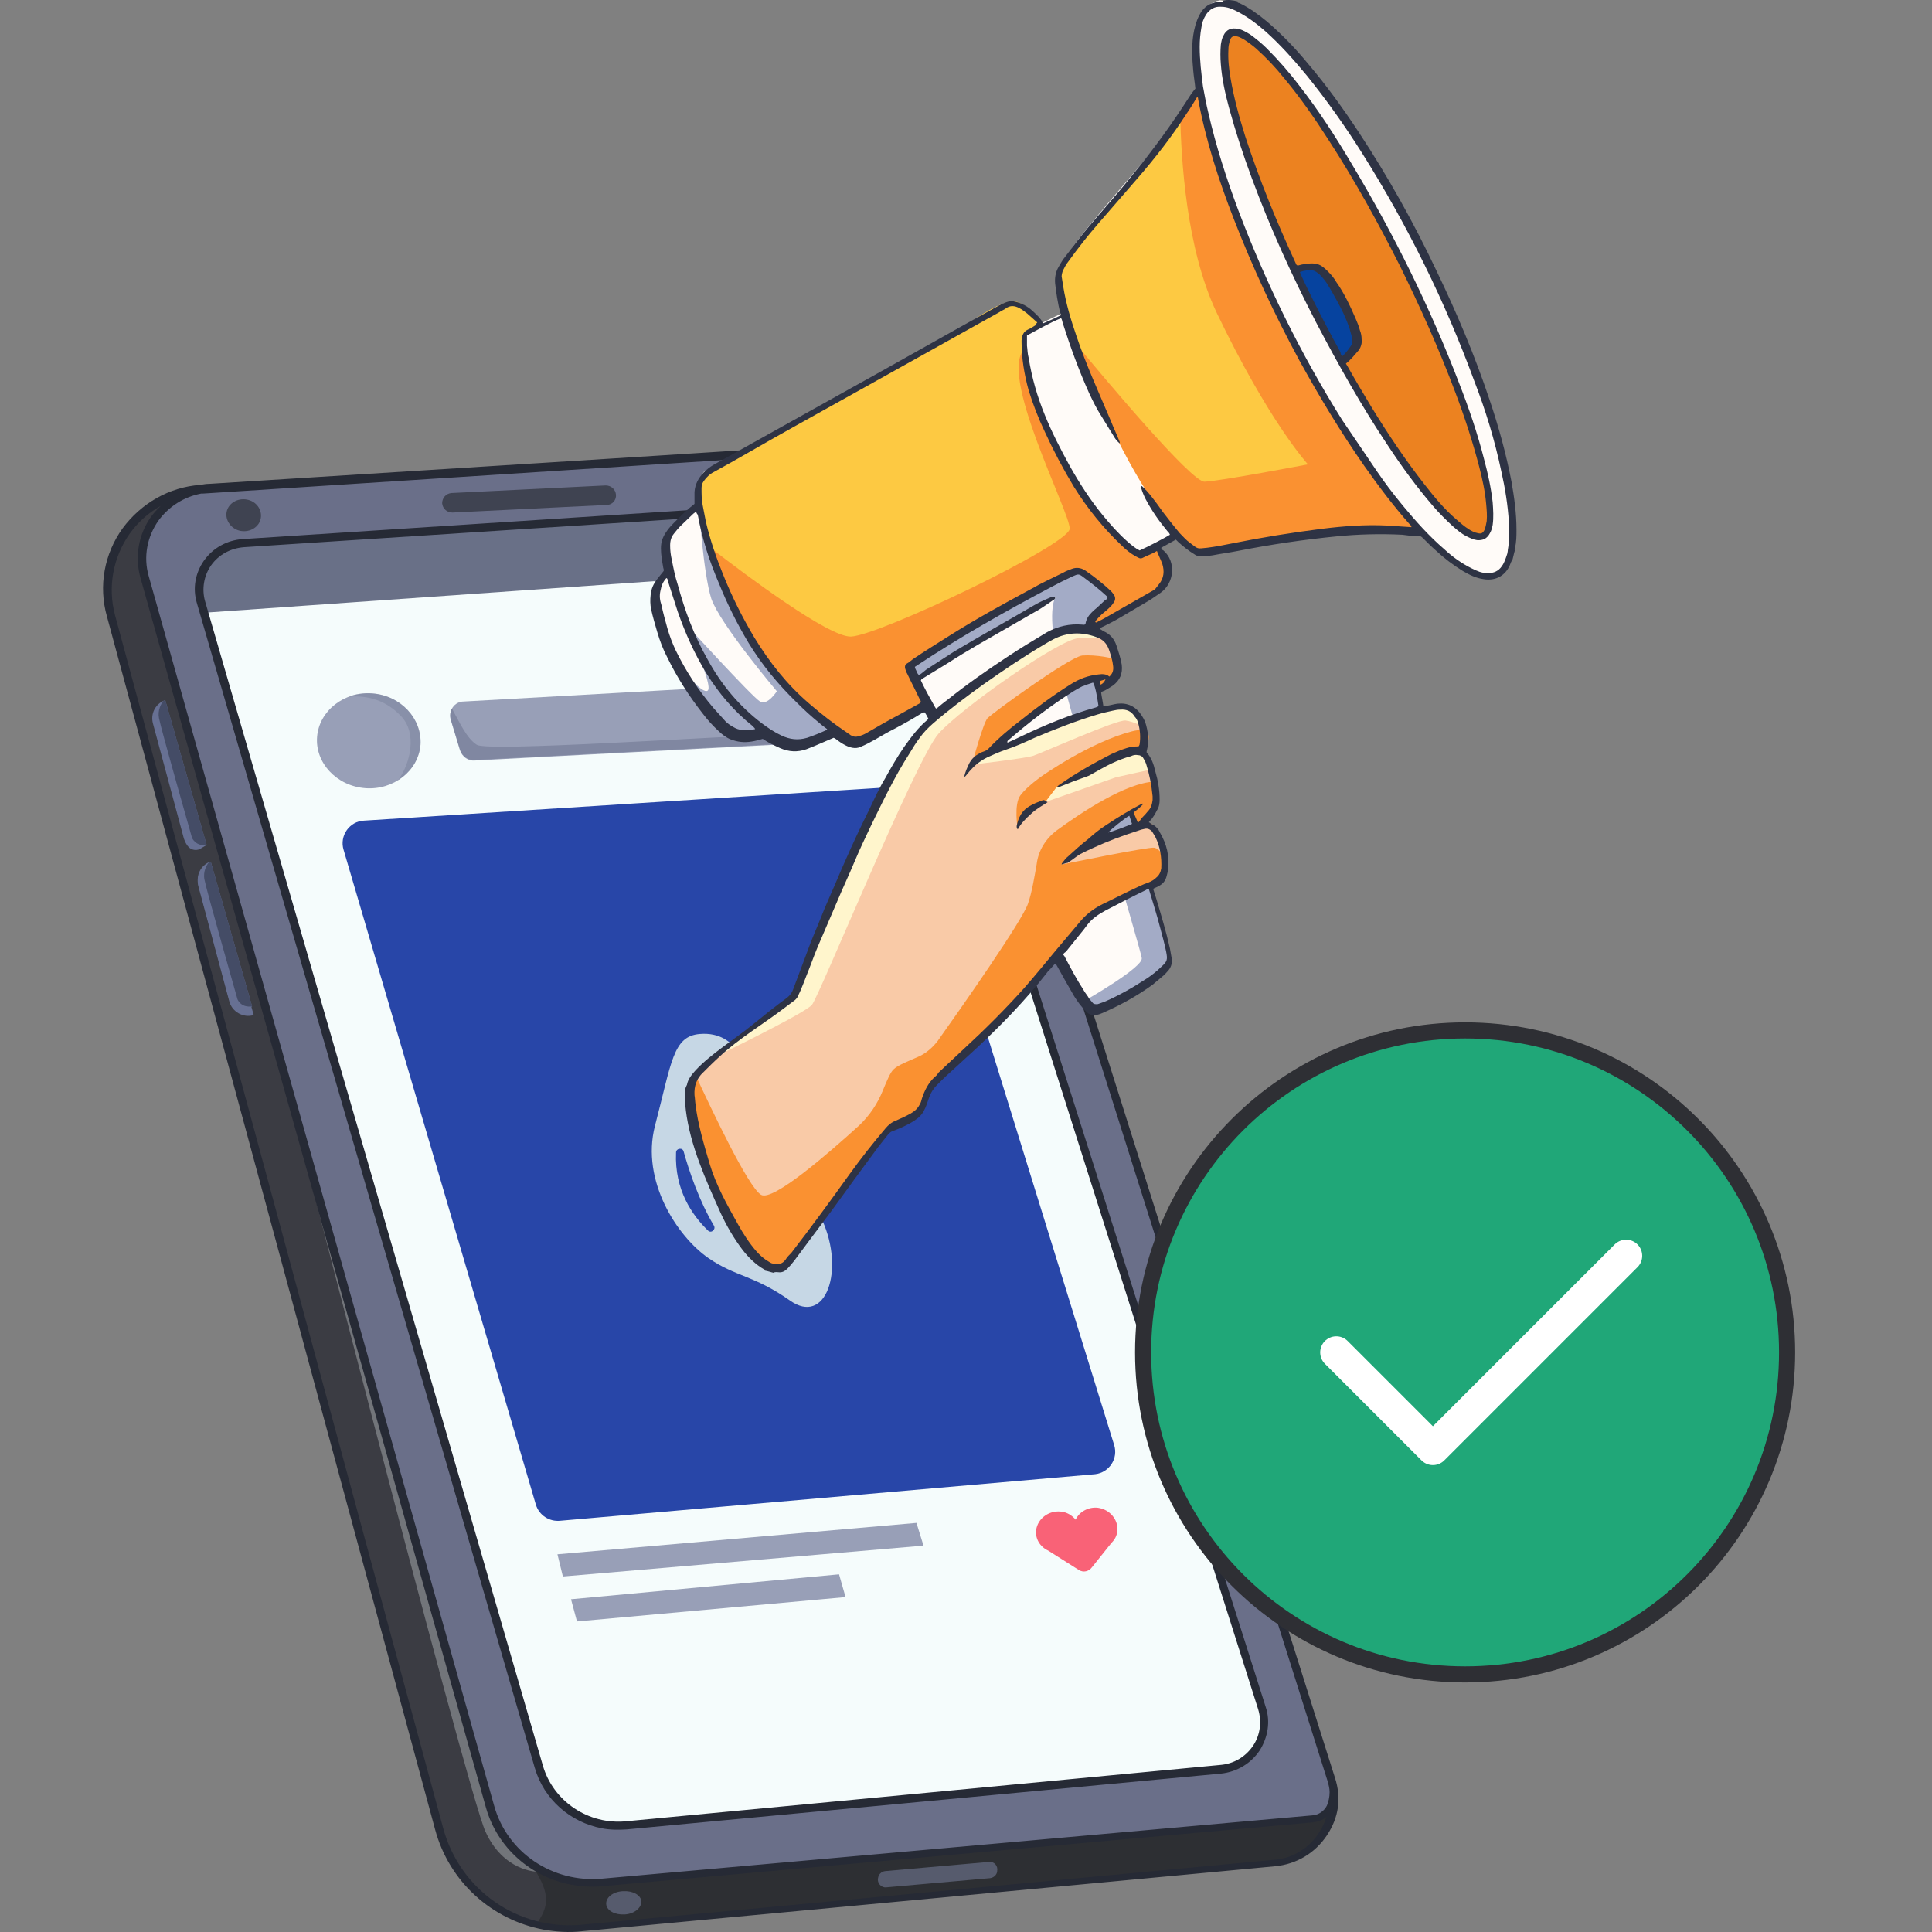 <svg width="120" height="120" viewBox="0 0 120 120" fill="none" xmlns="http://www.w3.org/2000/svg">
<rect x="0" y="0" width="120" height="120" fill="#808080" stroke="none"/>
<g id="Frame 138">
<g id="Group 6468">
<g id="Group">
<path id="Vector" d="M11.047 30.794L12.796 30.39L53.054 27.834C53.054 27.834 55.745 27.43 57.157 29.852L57.729 31.466L82.583 110.233C82.583 110.233 83.054 111.007 82.785 112.453C82.55 113.899 81.507 115.379 79.186 115.816L35.263 119.953C35.263 119.953 28.906 119.751 27.426 114.202L6.843 38.058C6.843 38.058 6.103 35.267 7.751 33.249C7.751 33.215 9.029 31.197 11.047 30.794Z" fill="#6A6F89"/>
<path id="Vector_2" d="M15.589 33.715L50.971 31.428C50.971 31.428 53.829 31.024 55.175 33.446L55.813 34.993L78.415 106.226C78.415 106.226 79.02 108.715 76.632 109.757L75.219 109.993L38.56 113.39C38.56 113.39 34.894 113.625 33.482 109.757L26.318 85.071L19.591 62.033L12.529 37.683C12.529 37.683 11.923 36.002 13.1 34.69C14.278 33.378 15.589 33.715 15.589 33.715Z" fill="#F5FCFC"/>
<path id="Vector_3" d="M11.622 30.59C11.622 30.59 9.301 31.397 8.898 33.751L8.83 35.5L9.301 37.215L30.389 111.947C30.389 111.947 30.624 114.839 34.122 116.319C34.122 116.319 34.627 116.857 37.25 116.89L81.611 112.989C81.611 112.989 82.586 112.922 82.788 112.451C82.788 112.451 82.62 115.108 79.828 115.646L78.651 115.747L35.131 119.783C35.131 119.783 29.952 119.648 27.496 114.503L18.517 81.207L13.674 63.381L6.745 37.283C6.745 37.283 6.039 34.626 8.696 32.07C8.662 32.07 10.108 30.825 11.622 30.59Z" fill="#3B3C43"/>
<path id="Vector_4" opacity="0.3" d="M33.313 116.251L33.178 115.814C30.622 114.267 30.421 111.946 30.421 111.946L17.001 64.389L16.9 64.019C16.9 64.019 29.008 111.307 30.152 113.762C31.262 116.217 33.313 116.251 33.313 116.251Z" fill="#F5FCFC"/>
<path id="Vector_5" d="M55.849 34.996L55.209 33.449C53.864 31.061 51.005 31.431 51.005 31.431L15.624 33.718C15.624 33.718 14.346 33.382 13.169 34.693C11.992 36.005 12.597 37.687 12.597 37.687L12.698 38.056L55.882 35.029L55.849 34.996Z" fill="#697087"/>
<path id="Vector_6" opacity="0.47" d="M79.828 115.648C82.585 115.11 82.787 112.453 82.787 112.453C82.585 112.924 81.61 112.991 81.61 112.991L37.282 116.893C34.659 116.859 34.155 116.321 34.155 116.321C33.684 116.119 33.28 115.917 32.91 115.682C33.415 116.388 33.919 117.263 33.919 118.002C33.919 118.541 33.65 119.045 33.314 119.516C34.39 119.819 35.13 119.852 35.13 119.852L78.65 115.816L79.828 115.648Z" fill="#1F2024"/>
<g id="Group_2">
<path id="Vector_7" d="M82.921 110.433L57.596 30.355C57.058 28.673 55.511 27.53 53.796 27.496H53.762C53.661 27.496 53.56 27.496 53.459 27.496L40.814 28.303L13 30.052C12.798 30.052 12.63 30.086 12.428 30.119C10.511 30.254 8.762 31.263 7.619 32.81C6.475 34.391 6.105 36.409 6.643 38.292L27.024 113.629C27.899 116.891 30.556 119.245 33.751 119.851C34.524 119.985 35.332 120.052 36.172 119.951L79.222 115.916C80.533 115.781 81.677 115.108 82.417 113.999C83.157 112.889 83.325 111.678 82.921 110.433ZM57.125 30.523L82.451 110.602C82.518 110.837 82.585 111.072 82.585 111.308C82.585 111.611 82.518 111.913 82.417 112.149C82.249 112.485 81.912 112.72 81.542 112.754L37.383 116.689C34.323 116.958 31.497 115.075 30.69 112.149L9.233 35.77C8.897 34.593 9.132 33.348 9.838 32.339C10.477 31.465 11.419 30.859 12.495 30.657C12.529 30.657 12.562 30.657 12.596 30.657L47.607 28.404L53.594 28.034C53.863 28.034 54.132 28.034 54.401 28.102C55.645 28.303 56.722 29.245 57.125 30.523ZM79.188 115.512L36.139 119.548C32.17 119.918 28.572 117.395 27.529 113.561L7.148 38.225C6.677 36.476 7.013 34.626 8.056 33.146C8.56 32.44 9.233 31.835 9.973 31.431C9.771 31.633 9.569 31.835 9.401 32.07C8.594 33.18 8.358 34.593 8.728 35.904L30.186 112.283C30.892 114.772 32.977 116.588 35.466 117.059C36.072 117.16 36.744 117.227 37.383 117.16L81.542 113.191C81.845 113.158 82.148 113.057 82.383 112.855C82.282 113.191 82.148 113.494 81.946 113.797C81.341 114.772 80.332 115.411 79.188 115.512Z" fill="#262A35"/>
<path id="Vector_8" d="M37.383 113.56C35.432 113.19 33.784 111.778 33.212 109.793L12.226 37.45C11.957 36.542 12.125 35.6 12.663 34.827C13.235 34.02 14.109 33.549 15.085 33.482L51.374 31.127C53.358 30.993 55.174 32.204 55.78 34.087L78.616 106.027C78.919 106.935 78.751 107.91 78.246 108.717C77.708 109.524 76.834 110.062 75.825 110.163L38.93 113.628C38.425 113.661 37.887 113.661 37.383 113.56ZM52.416 31.699C52.114 31.632 51.778 31.632 51.441 31.632L15.152 33.986C14.311 34.053 13.571 34.457 13.1 35.13C12.663 35.769 12.528 36.576 12.73 37.316L33.717 109.659C34.356 111.879 36.542 113.358 38.896 113.123L75.791 109.625C76.632 109.558 77.372 109.121 77.843 108.414C78.28 107.742 78.381 106.935 78.145 106.161L55.309 34.221C54.872 32.91 53.762 31.968 52.416 31.699Z" fill="#262A35"/>
</g>
<path id="Vector_9" d="M21.341 52.786L33.281 93.448C33.483 94.12 34.122 94.524 34.794 94.457L68.023 91.564C68.898 91.463 69.469 90.589 69.201 89.748L56.857 49.894C56.656 49.288 56.084 48.851 55.445 48.885L22.619 50.97C21.711 51.004 21.072 51.912 21.341 52.786Z" fill="#2846A8"/>
<path id="Vector_10" d="M26.119 46.264C25.984 47.878 24.437 49.089 22.688 48.955C20.906 48.82 19.56 47.374 19.695 45.759C19.829 44.145 21.376 42.934 23.125 43.069C24.908 43.203 26.22 44.65 26.119 46.264Z" fill="#989FB7"/>
<path id="Vector_11" d="M27.997 44.716L28.569 46.599C28.704 47.003 29.074 47.272 29.477 47.238L49.959 46.162C50.565 46.128 50.935 45.556 50.767 44.985L50.094 43.034C49.959 42.664 49.59 42.395 49.186 42.429L28.805 43.572C28.233 43.572 27.829 44.144 27.997 44.716Z" fill="#989FB7"/>
<path id="Vector_12" d="M34.625 96.54L56.923 94.59L57.361 96.002L34.961 97.919L34.625 96.54Z" fill="#989FB7"/>
<path id="Vector_13" d="M35.467 99.332L52.115 97.785L52.519 99.198L35.837 100.711L35.467 99.332Z" fill="#989FB7"/>
<path id="Vector_14" d="M69.032 95.835C69.234 95.633 69.368 95.398 69.402 95.095C69.469 94.389 68.931 93.75 68.191 93.649C67.586 93.582 67.014 93.918 66.812 94.389C66.577 94.12 66.274 93.918 65.87 93.885C65.13 93.817 64.458 94.322 64.357 95.028C64.29 95.566 64.592 96.071 65.097 96.306L67.014 97.517C67.283 97.685 67.619 97.618 67.821 97.349L69.032 95.835Z" fill="#F96277"/>
<path id="Vector_15" d="M54.973 116.219L61.431 115.647C61.767 115.613 62.002 115.916 61.935 116.219V116.252C61.901 116.454 61.733 116.622 61.498 116.656L55.04 117.228C54.738 117.261 54.468 116.959 54.536 116.656C54.569 116.421 54.738 116.252 54.973 116.219Z" fill="#565B6D"/>
<path id="Vector_16" d="M37.652 118.271C37.686 118.675 38.19 118.944 38.796 118.91C39.401 118.876 39.838 118.506 39.838 118.103C39.805 117.699 39.3 117.43 38.695 117.464C38.056 117.497 37.619 117.867 37.652 118.271Z" fill="#565B6D"/>
<path id="Vector_17" d="M13.101 53.628L15.758 63.045C15.119 63.247 14.413 62.843 14.245 62.205L12.328 55.074C12.159 54.469 12.462 53.864 13.034 53.628C13.067 53.595 13.067 53.628 13.101 53.628Z" fill="#677093"/>
<g id="Group_3">
<path id="Vector_18" d="M12.833 52.484L10.277 43.538C10.277 43.504 10.243 43.504 10.21 43.504C9.638 43.739 9.335 44.345 9.503 44.95L11.42 52.08C11.488 52.282 11.588 52.484 11.723 52.618C11.925 52.82 12.261 52.854 12.497 52.686L12.833 52.484Z" fill="#677093"/>
<path id="Vector_19" d="M12.836 52.484L10.28 43.538C10.28 43.504 10.246 43.504 10.212 43.504C10.179 43.504 10.179 43.538 10.145 43.538C10.011 43.706 9.775 44.109 9.876 44.614C10.011 45.32 11.928 52.047 11.928 52.047C11.928 52.047 12.163 52.585 12.836 52.484Z" fill="#444C66"/>
</g>
<g id="Group_4">
<path id="Vector_20" d="M15.657 62.507L13.101 53.561C13.101 53.527 13.067 53.527 13.034 53.527C12.462 53.763 12.159 54.368 12.328 54.974L14.245 62.104C14.312 62.305 14.413 62.507 14.547 62.642C14.749 62.844 15.085 62.877 15.321 62.709L15.657 62.507Z" fill="#677093"/>
<path id="Vector_21" d="M15.66 62.507L13.104 53.561C13.104 53.527 13.07 53.527 13.037 53.527C13.003 53.527 13.003 53.561 12.969 53.561C12.835 53.729 12.599 54.133 12.7 54.637C12.835 55.343 14.752 62.07 14.752 62.07C14.752 62.07 14.954 62.608 15.66 62.507Z" fill="#444C66"/>
</g>
<path id="Vector_22" opacity="0.34" d="M23.124 43.067C22.586 43.033 22.082 43.101 21.645 43.269C22.586 43.202 23.831 43.336 24.907 44.48C25.916 45.522 25.512 47.372 24.739 48.448C25.512 47.977 26.05 47.17 26.118 46.228C26.219 44.648 24.907 43.202 23.124 43.067Z" fill="#6C738E"/>
<path id="Vector_23" opacity="0.55" d="M29.616 46.261C28.977 45.858 28.54 44.849 28.069 44.008C27.968 44.21 27.934 44.445 28.002 44.681L28.573 46.564C28.708 46.968 29.078 47.236 29.482 47.203L49.964 46.127C50.367 46.093 50.67 45.824 50.771 45.488C43.708 45.79 30.289 46.698 29.616 46.261Z" fill="#6C738E"/>
<path id="Vector_24" d="M16.195 32.203C16.094 32.741 15.522 33.077 14.95 32.976C14.379 32.875 13.975 32.337 14.076 31.799C14.177 31.261 14.749 30.925 15.32 31.026C15.926 31.127 16.296 31.665 16.195 32.203Z" fill="#3F4351"/>
<path id="Vector_25" d="M37.687 31.363L28.102 31.834C27.766 31.834 27.497 31.599 27.463 31.262C27.463 30.926 27.698 30.657 28.035 30.623L37.62 30.152C37.956 30.152 38.225 30.388 38.259 30.724C38.293 31.06 38.023 31.363 37.687 31.363Z" fill="#3F4351"/>
<path id="Vector_26" d="M51.071 75.792C49.658 72.664 48.818 71.857 48.649 70.545C48.582 69.973 47.674 67.451 47.27 67.047C46.732 66.509 46.228 65.937 45.824 65.298C45.421 64.727 44.714 64.121 43.47 64.222C41.788 64.357 41.721 65.971 40.678 69.94C39.804 73.337 42.057 76.801 44.008 78.146C45.723 79.323 46.8 79.189 49.053 80.769C51.306 82.384 52.483 78.886 51.071 75.792ZM43.974 76.431C42.999 75.489 41.889 73.908 41.99 71.588C41.99 71.319 42.394 71.251 42.461 71.52C42.797 72.731 43.436 74.615 44.344 76.128C44.479 76.363 44.176 76.632 43.974 76.431Z" fill="#C6D7E5"/>
</g>
<g id="Group_5">
<g id="Group_6">
<g id="Group_7">
<path id="Vector_27" d="M57.563 43.641C57.563 43.641 53.528 45.928 53.124 45.928C52.72 45.928 51.711 45.255 51.711 45.255C51.711 45.255 50.433 46.5 49.088 46.197C47.743 45.895 47.272 45.39 47.272 45.39C47.272 45.39 46.263 45.995 45.321 45.491C44.38 44.953 43.101 43.372 41.891 41.018C40.714 38.697 40.478 37.083 40.68 36.545C40.882 36.007 41.42 35.368 41.42 35.368C41.42 35.368 41.05 33.821 41.554 32.98C42.059 32.172 43.37 31.231 43.37 31.231C43.37 31.231 43.202 29.919 43.74 29.28L61.196 19.493C61.196 19.493 62.238 18.619 63.079 18.787C63.92 18.955 64.694 20.065 64.694 20.065L66.173 19.358C66.173 19.358 65.299 17.71 65.972 16.331C66.644 14.953 71.016 10.177 72.799 7.856L74.279 5.67L74.38 5.166C74.38 5.166 73.505 0.423 75.759 0.02C75.759 0.02 77.407 -0.081 80.904 3.888C84.402 7.856 88.438 15.76 88.438 15.76C88.438 15.76 91.768 22.654 92.911 27.128C94.055 31.601 94.694 35.166 92.676 35.771C92.676 35.771 91.23 36.208 88.135 32.845L87.698 32.98L84.066 32.879L80.232 33.249L77.877 33.619L74.985 34.392L74.245 34.291L72.9 33.181L71.723 33.921C71.723 33.921 72.664 34.695 72.362 35.704C72.059 36.713 68.023 38.832 68.023 38.832L67.62 39.303L68.124 42.8L71.655 55.917C71.655 55.917 72.866 59.078 72.429 59.852C71.992 60.626 68.561 62.61 67.889 62.576C67.216 62.543 64.593 56.892 64.593 56.892L57.563 43.641Z" fill="#FFFBF8"/>
<g id="Group_8">
<path id="Vector_28" d="M68.227 42.867L67.723 39.37L67.756 39.336L67.79 38.562L69.135 37.049L68.866 36.813L67.05 35.367L66.445 35.569L56.557 41.286L56.96 42.161C57.061 42.06 65.57 37.082 65.57 37.082C65.57 37.082 65.032 37.721 65.637 40.715C66.276 43.708 70.85 58.944 70.918 59.515C70.985 60.087 67.521 62.071 67.521 62.071C67.521 62.071 67.521 62.105 67.521 62.172C67.723 62.441 67.891 62.609 67.992 62.609C68.664 62.643 72.095 60.693 72.532 59.885C72.969 59.112 71.758 55.95 71.758 55.95L68.227 42.867Z" fill="#A3ABC6"/>
<path id="Vector_29" d="M51.68 45.289L51.411 44.885C51.411 44.885 48.485 42.598 46.198 38.831C43.911 35.064 43.407 31.398 43.407 31.398C43.407 31.398 43.676 35.602 44.18 37.183C44.718 38.764 48.25 42.934 48.25 42.934C48.25 42.934 47.678 43.843 47.207 43.573C46.736 43.304 42.499 38.663 42.499 38.663C42.499 38.663 44.382 42.665 43.945 42.901C43.608 43.103 42.465 41.724 41.994 41.085C43.171 43.338 44.416 44.919 45.357 45.423C46.299 45.961 47.308 45.322 47.308 45.322C47.308 45.322 47.779 45.827 49.124 46.13C50.301 46.432 51.411 45.558 51.68 45.289Z" fill="#A3ABC6"/>
</g>
</g>
<g id="Group_9">
<path id="Vector_30" d="M66.004 16.399C66.004 16.399 65.735 16.769 65.769 17.744C65.802 18.72 68.627 26.993 72.091 31.769C72.091 31.769 74.008 34.392 74.379 34.392C74.748 34.392 75.32 34.292 75.32 34.292C75.32 34.292 79.457 33.283 81.542 33.215C83.627 33.148 86.419 33.014 86.419 33.014L88.134 33.047L83.964 27.397L81.071 22.453L78.885 18.182L77.103 13.877L75.656 9.774L75.017 7.217L74.412 5.637L70.41 11.119L68.19 13.675L66.004 16.399Z" fill="#FDC942"/>
<path id="Vector_31" d="M81.037 22.418L78.851 18.146L77.068 13.841L75.622 9.738L74.983 7.182L74.377 5.602L73.301 7.081C73.368 9.94 73.671 15.389 75.555 19.391C78.817 26.218 81.239 28.842 81.239 28.842C81.239 28.842 75.79 29.884 74.815 29.918C74.007 29.951 68.593 23.494 66.844 21.375C67.987 24.469 69.904 28.808 72.057 31.768C72.057 31.768 73.974 34.391 74.344 34.391C74.714 34.391 75.285 34.29 75.285 34.29C75.285 34.29 79.422 33.281 81.507 33.214C83.593 33.147 86.384 33.012 86.384 33.012L88.1 33.046L83.929 27.395L81.037 22.418Z" fill="#FA9131"/>
<path id="Vector_32" d="M64.759 20.099C64.759 20.099 63.784 20.503 63.683 20.873C63.548 21.243 63.986 25.413 66.541 29.483C69.098 33.552 70.847 34.393 70.847 34.393L71.822 33.989C71.822 33.989 72.495 34.595 72.528 35.267C72.528 35.94 72.091 36.444 71.788 36.814C71.486 37.184 67.988 38.832 67.988 38.832C67.988 38.832 67.517 38.395 68.223 37.924C68.929 37.453 69.131 37.016 69.131 37.016L68.257 36.243L67.147 35.368L66.441 35.536L58.403 40.043L56.553 41.254L57.629 43.575C57.629 43.575 54.03 46.131 53.055 45.862C52.08 45.593 49.019 42.801 47.472 40.817C45.925 38.832 44.008 33.552 44.008 33.552L43.402 30.458C43.402 30.458 43.537 29.281 44.512 28.81C45.488 28.305 52.954 24.135 52.954 24.135L59.882 20.301C59.882 20.301 62.203 18.485 63.178 18.754C64.12 19.09 64.759 20.099 64.759 20.099Z" fill="#FDC942"/>
<path id="Vector_33" d="M71.82 34.024L70.844 34.427C70.844 34.427 69.096 33.587 66.54 29.517C64.522 26.288 63.849 23.026 63.714 21.613C61.831 22.992 66.506 31.871 66.439 32.846C66.371 33.855 54.633 39.472 52.851 39.539C51.472 39.573 46.394 35.773 44.174 34.057C44.645 35.335 46.192 39.237 47.47 40.885C49.017 42.869 52.078 45.66 53.053 45.93C54.028 46.199 57.627 43.643 57.627 43.643L56.551 41.322L58.4 40.111L66.439 35.604L67.145 35.436L68.255 36.311L69.129 37.084C69.129 37.084 68.927 37.522 68.221 37.992C67.515 38.463 67.986 38.9 67.986 38.9C67.986 38.9 71.483 37.252 71.786 36.883C72.089 36.513 72.526 36.008 72.526 35.335C72.492 34.629 71.82 34.024 71.82 34.024Z" fill="#FA9131"/>
<path id="Vector_34" d="M76.566 2.004C76.566 2.004 77.945 1.702 81.073 6.175C84.2 10.648 86.487 15.155 88.875 20.099C91.263 25.043 92.541 30.794 92.541 30.995C92.507 31.164 92.709 33.383 91.902 33.35C91.095 33.316 87.698 30.962 84.066 23.933C80.4 16.937 78.483 12.464 78.483 12.464C78.483 12.464 74.413 3.215 76.566 2.004Z" fill="#EC8220"/>
</g>
<path id="Vector_35" d="M80.401 16.631C80.401 16.631 81.376 16.362 81.914 16.765C82.486 17.203 84.201 20.465 84.269 21.07C84.336 21.709 83.327 22.517 83.327 22.517L81.511 19.12C81.511 19.12 80.266 16.765 80.401 16.631Z" fill="#06439F"/>
</g>
<g id="Group_10">
<path id="Vector_36" d="M48.819 78.551L54.974 70.446C54.974 70.446 55.479 69.74 55.95 69.639C56.42 69.504 57.127 69.033 57.396 68.596C57.699 68.159 57.799 67.654 58.203 67.183C58.607 66.713 63.181 62.24 63.181 62.24L65.737 59.347C65.737 59.347 67.654 57.161 68.091 56.623C68.528 56.085 72.093 55.076 72.295 54.302C72.497 53.529 72.329 52.419 72.093 52.015C71.858 51.612 71.555 51.175 71.555 51.175L70.95 51.074L69.672 51.713L68.225 52.116L69.033 51.242L70.243 50.468L70.613 51.444C70.613 51.444 71.858 50.737 71.858 49.661C71.858 48.585 71.387 47.307 71.387 47.307L71.017 46.668C71.017 46.668 71.118 45.861 71.051 45.221C70.95 44.583 70.277 44.011 69.907 43.91C69.537 43.809 68.562 44.078 68.562 44.078L62.373 46.432L62.003 46.399L65.098 43.742C65.098 43.742 67.317 42.228 67.687 42.161C68.057 42.094 68.158 42.127 68.158 42.127L68.225 42.901C68.225 42.901 69.335 42.094 69.504 41.522C69.672 40.95 69.066 39.639 68.562 39.403C68.057 39.168 67.519 39.033 67.519 39.033C67.519 39.033 66.645 38.966 64.997 39.639C63.349 40.311 59.447 43.338 59.447 43.338C59.447 43.338 57.564 44.65 56.622 46.062C55.681 47.475 54.403 49.863 54.403 49.863L52.216 54.84L50.165 59.885L49.358 61.903L45.322 64.829C45.322 64.829 43.068 66.343 42.867 67.419C42.665 68.462 43.674 71.892 43.674 71.892L45.759 76.332C45.759 76.332 46.936 78.081 47.642 78.484C48.349 78.888 48.819 78.551 48.819 78.551Z" fill="#F9CAA7"/>
<g id="Group_11">
<path id="Vector_37" d="M44.143 65.773C44.143 65.773 49.995 62.947 50.432 62.409C50.903 61.838 56.889 47.14 58.302 45.559C59.748 43.945 65.802 39.707 66.979 39.64C68.156 39.539 68.997 39.674 68.997 39.674C68.997 39.674 67.685 38.766 65.903 39.337C64.12 39.876 57.697 44.483 56.654 46.097C55.578 47.712 50.365 59.416 50.365 59.416L49.356 61.938L44.143 65.773Z" fill="#FFF5CC"/>
<path id="Vector_38" d="M60.49 47.477C60.49 47.477 63.685 47.107 64.19 46.939C64.694 46.77 69.369 44.685 69.907 44.752C70.445 44.82 71.017 45.156 71.017 45.156C71.017 45.156 70.412 43.811 69.739 43.844C69.067 43.878 67.553 44.483 67.553 44.483L61.869 46.669L60.49 47.477Z" fill="#FFF5CC"/>
<path id="Vector_39" d="M71.419 47.812C71.419 47.812 69.569 48.216 69.3 48.283C69.031 48.384 64.592 49.931 64.592 49.931L65.567 48.889C65.567 48.889 69.065 46.803 70.074 46.77C71.117 46.77 71.386 46.736 71.419 47.812Z" fill="#FFF5CC"/>
</g>
<g id="Group_12">
<path id="Vector_40" d="M70.984 46.803C70.984 46.803 70.58 46.736 70.109 46.803C69.638 46.871 69.1 47.039 69.1 47.039L65.603 48.922L64.964 49.763L63.921 50.368L63.349 51.041L63.215 51.512C63.215 51.512 62.946 49.965 63.383 49.393C63.82 48.821 64.695 48.216 64.695 48.216C64.695 48.216 67.688 46.097 70.311 45.424C72.161 44.953 70.984 46.803 70.984 46.803Z" fill="#FA9131"/>
<path id="Vector_41" d="M60.355 47.509C60.355 47.509 61.062 44.919 61.331 44.616C61.6 44.314 66.409 40.816 67.216 40.715C68.057 40.648 69.302 40.883 69.335 41.018C69.403 41.152 69.403 41.623 69.403 41.623L68.965 42.329L68.192 42.867L67.956 42.127L67.149 42.329L65.804 43.002L63.618 44.616L62.239 45.894L61.633 46.5L60.355 47.509Z" fill="#FA9131"/>
<path id="Vector_42" d="M72.093 51.981C72.06 51.914 72.026 51.847 71.959 51.779L72.261 53.226C72.261 53.226 72.06 52.721 71.69 52.654C71.32 52.587 65.938 53.697 65.938 53.697L67.116 52.721C67.116 52.721 68.192 52.217 69.234 51.779L68.192 52.082L68.999 51.208L70.21 50.434L70.513 51.208L70.176 51.376C70.513 51.241 70.781 51.141 70.95 51.141C71.353 51.073 71.622 51.309 71.79 51.544C71.656 51.342 71.521 51.174 71.521 51.174L71.051 51.073C71.387 50.77 71.824 50.266 71.824 49.627C71.824 49.257 71.79 48.887 71.69 48.551C69.941 48.618 67.149 50.468 65.636 51.578C64.963 52.082 64.492 52.822 64.391 53.663C64.257 54.437 64.089 55.446 63.853 56.118C63.517 57.161 59.649 62.676 58.237 64.661C57.9 65.098 57.463 65.468 56.959 65.67C56.42 65.905 55.748 66.174 55.512 66.41C55.311 66.578 55.075 67.15 54.84 67.721C54.503 68.562 53.999 69.302 53.36 69.907C51.544 71.555 48.012 74.65 47.272 74.212C46.465 73.742 44.145 68.798 43.203 66.78C43.035 67.015 42.9 67.251 42.867 67.452C42.665 68.495 43.674 71.925 43.674 71.925L45.759 76.365C45.759 76.365 46.936 78.114 47.642 78.517C48.349 78.921 48.819 78.585 48.819 78.585L54.974 70.479C54.974 70.479 55.479 69.773 55.95 69.672C56.42 69.537 57.127 69.067 57.396 68.629C57.699 68.192 57.799 67.688 58.203 67.217C58.64 66.746 63.181 62.273 63.181 62.273L65.737 59.38C65.737 59.38 67.654 57.194 68.091 56.656C68.528 56.118 72.093 55.109 72.295 54.336C72.497 53.495 72.295 52.385 72.093 51.981Z" fill="#FA9131"/>
</g>
</g>
<g id="Group_13">
<path id="Vector_43" d="M76.87 0.085C76.87 0.119 76.837 0.119 76.837 0.119C76.87 0.152 76.904 0.186 76.971 0.186C77.61 0.489 78.148 0.892 78.686 1.329C79.628 2.137 80.469 3.011 81.243 3.953C82.386 5.298 83.429 6.744 84.404 8.224C86.22 10.982 87.835 13.874 89.247 16.868C90.492 19.457 91.601 22.081 92.51 24.805C93.081 26.487 93.552 28.202 93.888 29.951C94.057 30.926 94.191 31.901 94.191 32.91C94.191 33.28 94.191 33.684 94.09 34.054C94.09 34.088 94.057 34.155 94.09 34.188C94.023 34.39 93.989 34.626 93.922 34.828C93.855 34.861 93.855 34.928 93.821 34.996C93.552 35.736 92.913 36.105 92.14 35.971C91.669 35.904 91.265 35.702 90.862 35.467C90.256 35.096 89.684 34.659 89.18 34.188C88.911 33.953 88.642 33.684 88.373 33.415C88.272 33.314 88.204 33.28 88.07 33.28C87.734 33.314 87.397 33.247 87.095 33.213C85.749 33.146 84.37 33.179 83.025 33.314C80.974 33.516 78.922 33.819 76.87 34.222C76.366 34.323 75.828 34.39 75.323 34.491C75.088 34.525 74.852 34.558 74.617 34.558C74.449 34.558 74.314 34.525 74.18 34.424C73.844 34.222 73.507 33.953 73.204 33.684C73.171 33.65 73.103 33.583 73.036 33.516C72.734 33.684 72.431 33.852 72.128 34.02C72.128 34.121 72.195 34.155 72.263 34.188C73.07 34.895 72.935 36.206 72.095 36.812C71.893 36.946 71.657 37.114 71.456 37.249C70.817 37.619 70.211 37.989 69.572 38.359C69.236 38.561 68.9 38.729 68.563 38.897C68.496 38.931 68.395 38.964 68.328 39.032C68.328 39.099 68.395 39.099 68.429 39.133C68.462 39.166 68.496 39.166 68.529 39.2C68.933 39.368 69.202 39.671 69.337 40.074C69.471 40.478 69.606 40.881 69.673 41.285C69.74 41.823 69.572 42.26 69.101 42.597C68.933 42.697 68.799 42.798 68.597 42.899C68.529 42.933 68.429 42.933 68.395 43.034C68.429 43.303 68.496 43.572 68.529 43.841C68.63 43.875 68.664 43.841 68.731 43.841C68.967 43.807 69.168 43.74 69.404 43.706C70.043 43.639 70.547 43.875 70.917 44.446C70.985 44.547 71.052 44.682 71.119 44.816C71.321 45.422 71.388 46.027 71.22 46.666C71.22 46.7 71.22 46.7 71.22 46.733C71.523 47.07 71.657 47.473 71.758 47.91C71.926 48.482 72.027 49.054 72.027 49.659C72.027 49.895 71.994 50.13 71.859 50.332C71.792 50.467 71.725 50.601 71.624 50.736C71.556 50.87 71.422 50.971 71.355 51.072C71.456 51.139 71.59 51.206 71.691 51.274C71.826 51.375 71.96 51.509 72.027 51.677C72.465 52.417 72.666 53.191 72.532 54.065C72.532 54.166 72.498 54.267 72.465 54.402C72.397 54.704 72.229 54.906 71.96 55.041C71.859 55.108 71.725 55.142 71.624 55.209C71.691 55.411 71.758 55.646 71.826 55.848C72.128 56.857 72.431 57.866 72.666 58.908C72.7 59.077 72.734 59.278 72.767 59.48C72.835 59.816 72.734 60.119 72.498 60.355C72.397 60.456 72.33 60.556 72.229 60.624C72.027 60.792 71.792 60.994 71.59 61.162C70.615 61.868 69.572 62.44 68.496 62.911C68.328 62.978 68.193 63.045 67.991 63.045C67.79 63.045 67.621 63.012 67.487 62.843C67.184 62.574 66.949 62.238 66.713 61.868C66.377 61.296 66.041 60.691 65.704 60.086C65.671 60.018 65.603 59.917 65.57 59.85C65.435 59.917 65.368 60.052 65.267 60.153C65.166 60.254 65.065 60.355 64.998 60.456C63.686 62.137 62.207 63.651 60.66 65.097C60.121 65.601 59.55 66.106 59.011 66.61C58.742 66.846 58.473 67.115 58.204 67.384C57.969 67.619 57.801 67.888 57.7 68.191C57.599 68.46 57.532 68.729 57.397 68.965C57.263 69.234 57.061 69.435 56.792 69.603C56.388 69.873 55.917 70.074 55.48 70.243C55.346 70.276 55.278 70.343 55.177 70.444C54.976 70.713 54.74 70.983 54.538 71.251C53.563 72.563 52.588 73.909 51.612 75.254C50.839 76.296 50.065 77.305 49.325 78.314C49.191 78.483 49.056 78.651 48.922 78.785C48.754 78.953 48.585 79.054 48.35 79.021C48.249 79.021 48.148 78.987 48.047 79.054C47.879 79.021 47.711 78.953 47.509 78.92C47.509 78.886 47.509 78.853 47.476 78.853C46.937 78.55 46.5 78.113 46.13 77.642C45.592 76.935 45.121 76.128 44.751 75.321C43.843 73.303 42.868 71.151 42.599 68.965C42.565 68.662 42.532 68.359 42.532 68.056C42.532 67.855 42.532 67.653 42.633 67.451C42.633 67.417 42.666 67.417 42.666 67.384C42.733 67.014 42.969 66.745 43.204 66.476C44.18 65.433 45.626 64.559 46.736 63.651C47.442 63.079 48.148 62.507 48.888 61.969C49.056 61.834 49.191 61.666 49.258 61.465C49.561 60.657 49.864 59.85 50.166 59.043C50.368 58.471 50.603 57.933 50.839 57.361C51.074 56.756 51.343 56.117 51.612 55.511C51.915 54.839 52.184 54.166 52.487 53.493C52.958 52.417 53.462 51.341 54 50.265C54.303 49.626 54.606 48.953 54.976 48.348C55.346 47.675 55.715 47.036 56.153 46.397C56.59 45.792 57.027 45.186 57.599 44.715C57.633 44.682 57.633 44.682 57.666 44.648C57.599 44.514 57.532 44.379 57.431 44.245C57.364 44.245 57.296 44.278 57.229 44.312C56.691 44.648 56.153 44.951 55.581 45.254C55.177 45.455 54.774 45.691 54.37 45.926C54.068 46.094 53.765 46.263 53.428 46.397C53.126 46.532 52.789 46.431 52.52 46.296C52.319 46.195 52.117 46.061 51.949 45.926C51.915 45.893 51.848 45.859 51.781 45.825C51.377 45.993 51.007 46.162 50.603 46.33C50.435 46.397 50.267 46.464 50.099 46.532C49.527 46.733 48.989 46.7 48.451 46.464C48.081 46.296 47.711 46.128 47.375 45.893C47.139 45.96 46.904 46.027 46.668 46.061C46.231 46.128 45.828 46.094 45.39 45.926C45.121 45.825 44.852 45.623 44.65 45.422C44.281 45.085 43.944 44.715 43.641 44.312C42.801 43.236 42.061 42.092 41.455 40.848C41.186 40.343 40.984 39.805 40.816 39.233C40.682 38.763 40.547 38.325 40.446 37.854C40.379 37.552 40.379 37.249 40.413 36.946C40.446 36.576 40.581 36.274 40.816 35.971C40.951 35.803 41.085 35.635 41.22 35.467C41.254 35.366 41.186 35.298 41.186 35.197C41.119 34.828 41.052 34.458 41.052 34.054C41.052 33.684 41.153 33.381 41.354 33.079C41.523 32.809 41.724 32.608 41.96 32.372C42.33 32.002 42.7 31.632 43.137 31.296C43.137 31.128 43.137 30.96 43.137 30.792C43.137 30.724 43.137 30.623 43.137 30.556C43.171 30.085 43.372 29.715 43.675 29.379C43.877 29.177 44.079 29.009 44.314 28.875C47.038 27.361 49.729 25.848 52.453 24.334C55.615 22.585 58.742 20.803 61.904 19.054C62.139 18.919 62.408 18.785 62.678 18.718C62.778 18.684 62.846 18.684 62.947 18.718C63.35 18.785 63.686 18.953 63.989 19.188C64.157 19.323 64.325 19.491 64.494 19.659C64.594 19.794 64.729 19.895 64.763 20.096C65.166 19.928 65.536 19.76 65.873 19.592C65.906 19.525 65.873 19.457 65.839 19.39C65.704 18.818 65.603 18.213 65.536 17.608C65.503 17.238 65.57 16.901 65.738 16.599C65.873 16.363 66.007 16.128 66.175 15.926C66.646 15.287 67.151 14.648 67.655 14.043C68.563 12.966 69.505 11.924 70.379 10.814C71.657 9.267 72.801 7.686 73.877 6.004C73.978 5.836 74.112 5.668 74.247 5.5C74.213 5.13 74.146 4.76 74.112 4.356C74.045 3.65 74.012 2.91 74.112 2.204C74.18 1.767 74.281 1.363 74.483 0.96C74.751 0.421 75.189 0.119 75.794 0.119C75.828 0.119 75.929 0.186 75.962 0.051C76.265 -0.049 76.568 0.018 76.87 0.085ZM65.94 53.695C65.94 53.628 65.973 53.594 66.007 53.561C66.108 53.426 66.209 53.292 66.343 53.191C66.747 52.821 67.151 52.451 67.588 52.115C67.924 51.812 68.294 51.509 68.664 51.274C69.37 50.803 70.077 50.366 70.85 49.962C70.884 49.928 70.951 49.895 71.018 49.928C70.85 50.13 70.615 50.298 70.413 50.467C70.48 50.668 70.581 50.837 70.648 51.038C70.648 51.038 70.682 51.072 70.716 51.072C70.817 50.971 70.884 50.837 70.985 50.736C71.086 50.635 71.186 50.534 71.287 50.399C71.489 50.198 71.556 49.962 71.59 49.693C71.59 49.626 71.59 49.525 71.59 49.458C71.523 48.751 71.388 48.079 71.186 47.44C71.153 47.339 71.086 47.204 71.018 47.103C70.951 46.969 70.817 46.902 70.682 46.902C70.514 46.868 70.379 46.902 70.245 46.969C69.841 47.07 69.438 47.238 69.068 47.406C68.63 47.608 68.193 47.877 67.756 48.112C67.655 48.18 67.554 48.213 67.453 48.247C66.882 48.449 66.343 48.651 65.772 48.886C65.738 48.886 65.704 48.953 65.637 48.886C65.704 48.819 65.772 48.751 65.839 48.718C66.848 48.011 67.924 47.406 69.034 46.834C69.337 46.7 69.639 46.565 69.976 46.464C70.177 46.397 70.413 46.363 70.615 46.363C70.648 46.363 70.716 46.363 70.749 46.33C70.749 46.296 70.783 46.263 70.783 46.229C70.85 45.792 70.817 45.321 70.682 44.884C70.648 44.749 70.581 44.615 70.48 44.514C70.278 44.177 69.976 44.043 69.572 44.076C69.404 44.076 69.269 44.11 69.101 44.144C68.799 44.211 68.496 44.278 68.16 44.379C66.814 44.783 65.536 45.287 64.258 45.825C63.686 46.094 63.081 46.363 62.476 46.565C62.072 46.7 61.702 46.868 61.332 47.036C61.198 47.103 61.063 47.171 60.929 47.272C60.559 47.507 60.289 47.81 60.02 48.146C59.987 48.18 59.953 48.247 59.886 48.247C59.953 47.944 60.088 47.642 60.222 47.372C60.357 47.137 60.559 46.935 60.828 46.801C60.929 46.733 61.029 46.7 61.13 46.666C61.231 46.633 61.332 46.565 61.399 46.498C62.005 45.859 62.678 45.287 63.384 44.749C64.393 43.942 65.435 43.168 66.512 42.496C67.05 42.159 67.588 41.958 68.227 41.89C68.462 41.857 68.731 41.857 68.9 42.025C69.135 41.823 69.168 41.588 69.135 41.352C69.101 41.016 69 40.713 68.9 40.41C68.765 39.973 68.496 39.704 68.092 39.57C67.184 39.233 66.276 39.267 65.435 39.704C65.234 39.805 65.065 39.906 64.897 40.007C63.586 40.78 62.341 41.621 61.097 42.496C60.02 43.269 58.944 44.076 57.935 44.951C57.633 45.22 57.364 45.489 57.128 45.825C56.893 46.128 56.691 46.464 56.489 46.801C55.581 48.213 54.875 49.693 54.135 51.206C53.765 51.98 53.395 52.754 53.059 53.561C52.722 54.368 52.352 55.142 52.016 55.949C51.646 56.823 51.276 57.664 50.906 58.538C50.671 59.077 50.469 59.615 50.267 60.153C50.032 60.724 49.83 61.33 49.561 61.868C49.527 61.969 49.46 62.036 49.393 62.103C49.157 62.272 48.955 62.44 48.72 62.608C47.442 63.583 45.861 64.525 44.684 65.635C44.348 65.938 44.011 66.274 43.675 66.61C43.272 66.98 43.103 67.451 43.137 68.023C43.171 68.225 43.171 68.426 43.204 68.628C43.339 69.805 43.742 71.151 44.079 72.294C44.482 73.639 45.155 74.817 45.828 76.027C46.164 76.633 46.534 77.204 46.971 77.709C47.206 77.978 47.475 78.213 47.778 78.382C47.879 78.449 47.946 78.483 48.047 78.483C48.35 78.55 48.585 78.516 48.787 78.247C48.888 78.079 49.023 77.944 49.157 77.81C50.402 76.195 51.612 74.547 52.789 72.9C53.496 71.924 54.236 70.983 55.009 70.074C55.177 69.873 55.379 69.704 55.648 69.603C55.951 69.469 56.254 69.335 56.556 69.166C56.792 69.032 56.994 68.864 57.128 68.595C57.195 68.494 57.229 68.359 57.263 68.225C57.431 67.72 57.666 67.249 58.07 66.879C58.171 66.812 58.238 66.711 58.305 66.61C58.843 66.106 59.382 65.601 59.886 65.13C61.198 63.92 62.442 62.675 63.619 61.364C64.292 60.59 64.931 59.816 65.57 59.043C66.041 58.471 66.545 57.899 67.016 57.328C67.42 56.823 67.891 56.453 68.496 56.151C69.068 55.882 69.639 55.579 70.211 55.31C70.581 55.142 70.951 54.94 71.355 54.805C71.523 54.738 71.691 54.637 71.826 54.502C71.994 54.368 72.095 54.166 72.128 53.931C72.162 53.258 72.061 52.586 71.758 51.98C71.691 51.879 71.624 51.745 71.556 51.644C71.422 51.509 71.287 51.442 71.119 51.476C70.951 51.509 70.817 51.543 70.648 51.61C69.707 51.913 68.799 52.249 67.924 52.653C67.79 52.72 67.621 52.787 67.487 52.855C67.352 52.922 67.218 52.989 67.083 53.056C66.814 53.224 66.579 53.426 66.31 53.594C66.209 53.594 66.074 53.662 65.94 53.695ZM64.426 20.029C64.225 19.861 64.023 19.659 63.821 19.491C63.653 19.357 63.485 19.222 63.283 19.121C63.014 18.987 62.745 18.953 62.476 19.155C62.341 19.256 62.207 19.289 62.072 19.39C58.877 21.173 55.682 22.955 52.487 24.738C50.502 25.848 48.484 26.957 46.5 28.101C45.794 28.505 45.088 28.908 44.348 29.312C44.079 29.446 43.877 29.648 43.709 29.884C43.608 30.018 43.574 30.186 43.574 30.321C43.574 30.657 43.574 31.027 43.641 31.363C43.709 31.7 43.776 32.036 43.843 32.406C44.112 33.549 44.482 34.626 44.919 35.702C45.458 37.047 46.097 38.325 46.837 39.57C47.778 41.117 48.888 42.529 50.267 43.706C51.007 44.346 51.781 44.951 52.588 45.489C52.655 45.556 52.756 45.59 52.823 45.657C52.991 45.758 53.159 45.792 53.328 45.724C53.496 45.691 53.664 45.623 53.832 45.523C54.471 45.153 55.11 44.783 55.749 44.446C56.186 44.211 56.59 43.975 57.027 43.74C57.094 43.706 57.162 43.673 57.195 43.606C57.195 43.505 57.128 43.437 57.094 43.37C56.859 42.866 56.59 42.361 56.355 41.857C56.287 41.756 56.254 41.621 56.22 41.52C56.186 41.386 56.22 41.285 56.321 41.218C56.455 41.15 56.556 41.05 56.691 40.949C57.431 40.444 58.204 39.973 58.944 39.502C60.592 38.46 62.307 37.518 64.056 36.576C64.695 36.206 65.368 35.904 66.041 35.567C66.209 35.467 66.411 35.399 66.579 35.332C66.848 35.231 67.117 35.265 67.352 35.399C67.386 35.433 67.42 35.433 67.453 35.467C67.991 35.837 68.496 36.24 68.967 36.677C69.034 36.745 69.101 36.812 69.168 36.913C69.269 37.047 69.303 37.215 69.202 37.384C69.135 37.484 69.068 37.585 68.967 37.686C68.799 37.854 68.597 38.023 68.429 38.157C68.294 38.292 68.16 38.426 68.059 38.561C68.025 38.594 68.025 38.628 68.059 38.662C68.092 38.662 68.126 38.662 68.16 38.628C68.361 38.527 68.563 38.426 68.731 38.325C69.673 37.787 70.615 37.249 71.556 36.711C71.624 36.677 71.691 36.644 71.758 36.576C71.826 36.475 71.926 36.375 71.994 36.274C72.296 35.904 72.33 35.467 72.195 35.029C72.095 34.76 71.96 34.491 71.859 34.222C71.59 34.39 71.287 34.491 71.018 34.626C70.917 34.693 70.817 34.693 70.749 34.659C70.682 34.626 70.615 34.592 70.547 34.558C70.245 34.39 69.942 34.155 69.707 33.919C68.563 32.843 67.554 31.599 66.713 30.253C66.041 29.144 65.435 28 64.897 26.823C64.494 25.982 64.157 25.108 63.888 24.233C63.619 23.258 63.451 22.249 63.451 21.24C63.451 21.206 63.451 21.173 63.451 21.139C63.485 20.836 63.552 20.601 63.855 20.466C64.023 20.399 64.157 20.298 64.325 20.197C64.359 20.096 64.393 20.063 64.426 20.029ZM87.666 32.742C87.666 32.641 87.599 32.608 87.566 32.574C86.556 31.431 85.615 30.186 84.74 28.942C83.261 26.823 81.949 24.637 80.704 22.384C79.157 19.525 77.812 16.632 76.635 13.605C75.693 11.184 74.886 8.695 74.415 6.139C74.415 6.105 74.415 6.038 74.348 6.038C74.146 6.374 73.944 6.711 73.709 7.047C72.801 8.46 71.758 9.805 70.648 11.083C69.841 12.025 69.034 12.933 68.227 13.874C67.554 14.648 66.949 15.421 66.343 16.262C66.209 16.43 66.108 16.632 66.007 16.834C65.973 16.935 65.94 17.07 65.94 17.17C65.973 17.372 66.007 17.608 66.041 17.809C66.209 18.852 66.512 19.861 66.848 20.836C67.453 22.652 68.26 24.401 69 26.15C69.168 26.587 69.37 26.991 69.538 27.428C69.538 27.462 69.572 27.496 69.538 27.529C69.404 27.428 69.303 27.294 69.236 27.193C68.967 26.756 68.698 26.319 68.429 25.881C68.126 25.41 67.891 24.939 67.655 24.435C67.016 23.023 66.478 21.543 66.007 20.063C65.973 19.962 65.973 19.861 65.906 19.76C65.166 20.063 64.494 20.466 63.787 20.836C63.787 21.072 63.787 21.274 63.787 21.475C63.821 21.711 63.821 21.98 63.888 22.215C64.09 23.46 64.426 24.637 64.897 25.78C65.334 26.857 65.873 27.899 66.444 28.942C67.05 30.018 67.722 31.061 68.496 32.002C68.967 32.574 69.471 33.146 70.043 33.65C70.278 33.852 70.514 34.054 70.783 34.188C71.254 33.987 72.465 33.348 72.666 33.213C72.633 33.112 72.565 33.045 72.498 32.978C71.994 32.372 71.523 31.7 71.153 30.993C71.052 30.792 70.951 30.556 70.884 30.321C70.884 30.287 70.85 30.22 70.917 30.186C71.119 30.354 71.287 30.556 71.456 30.758C71.725 31.094 71.994 31.464 72.229 31.801C72.565 32.238 72.902 32.675 73.272 33.112C73.474 33.314 73.675 33.55 73.911 33.718C74.449 34.121 74.314 34.088 74.987 34.02C75.525 33.953 76.03 33.852 76.534 33.751C78.384 33.381 80.234 33.079 82.117 32.843C83.462 32.675 84.808 32.574 86.153 32.641C86.725 32.675 87.196 32.709 87.666 32.742ZM93.619 34.39C93.619 34.357 93.653 34.256 93.653 34.155C93.754 33.583 93.754 33.011 93.72 32.44C93.653 31.363 93.485 30.321 93.249 29.278C92.846 27.361 92.274 25.478 91.568 23.662C89.752 18.718 87.431 14.009 84.639 9.569C83.563 7.854 82.42 6.24 81.142 4.659C80.335 3.684 79.527 2.776 78.586 1.935C78.047 1.464 77.509 1.06 76.87 0.724C76.534 0.556 76.231 0.421 75.861 0.421C75.458 0.388 75.155 0.556 74.92 0.892C74.751 1.161 74.651 1.43 74.617 1.733C74.55 2.103 74.516 2.507 74.516 2.91C74.516 3.751 74.617 4.558 74.718 5.365C74.819 5.904 74.92 6.475 75.054 7.013C75.525 9.065 76.164 11.049 76.904 13.034C78.619 17.574 80.772 21.946 83.362 26.083C85.548 29.278 85.749 29.715 87.128 31.397C87.936 32.372 88.776 33.314 89.718 34.121C90.222 34.592 90.794 34.996 91.4 35.298C91.736 35.467 92.039 35.601 92.409 35.601C92.779 35.601 93.081 35.467 93.283 35.164C93.451 34.928 93.519 34.693 93.619 34.39ZM43.238 31.801C43.171 31.801 43.137 31.868 43.07 31.901C42.801 32.17 42.532 32.406 42.263 32.675C42.128 32.809 41.993 32.978 41.859 33.146C41.691 33.348 41.623 33.583 41.623 33.886C41.623 34.188 41.657 34.458 41.724 34.76C41.825 35.265 41.926 35.803 42.094 36.307C42.532 37.922 43.103 39.469 43.944 40.949C44.785 42.496 45.895 43.841 47.307 44.917C47.711 45.22 48.115 45.489 48.552 45.691C49.056 45.926 49.561 45.993 50.133 45.825C50.536 45.691 50.94 45.523 51.31 45.355C51.343 45.355 51.343 45.321 51.377 45.287C51.209 45.153 51.041 45.052 50.906 44.917C50.402 44.514 49.931 44.076 49.493 43.639C48.35 42.529 47.341 41.319 46.5 39.94C45.794 38.763 45.188 37.552 44.684 36.307C44.079 34.895 43.608 33.482 43.339 31.969C43.272 31.901 43.272 31.868 43.238 31.801ZM68.799 37.081C68.328 36.644 67.823 36.24 67.319 35.87C67.016 35.635 66.982 35.635 66.612 35.803C66.175 36.005 65.704 36.24 65.267 36.475C62.408 37.989 59.617 39.57 56.926 41.352C56.893 41.386 56.859 41.386 56.825 41.419C56.825 41.52 56.893 41.588 56.926 41.688C56.96 41.756 56.994 41.89 57.094 41.924C57.263 41.823 57.397 41.688 57.532 41.588C58.103 41.218 58.675 40.848 59.247 40.478C60.929 39.469 62.644 38.527 64.359 37.518C64.662 37.35 64.998 37.215 65.301 37.081C65.435 37.047 65.536 37.047 65.536 37.114C65.536 37.215 65.469 37.249 65.402 37.283C65.099 37.484 64.83 37.686 64.494 37.888C63.888 38.224 63.283 38.594 62.678 38.931C61.399 39.671 60.121 40.377 58.877 41.184C58.339 41.52 57.767 41.857 57.229 42.193C57.229 42.193 57.229 42.227 57.195 42.26C57.464 42.832 57.767 43.37 58.07 43.908C58.103 43.942 58.103 44.009 58.171 44.009C58.373 43.841 58.608 43.639 58.843 43.471C60.02 42.529 61.265 41.655 62.543 40.814C63.35 40.276 64.191 39.772 65.032 39.267C65.704 38.897 66.444 38.729 67.218 38.796C67.285 38.796 67.352 38.83 67.42 38.763C67.453 38.493 67.588 38.258 67.79 38.056C67.891 37.955 67.991 37.854 68.126 37.754C68.294 37.585 68.462 37.451 68.63 37.283C68.698 37.249 68.765 37.215 68.799 37.081ZM66.041 59.278C66.041 59.312 66.074 59.346 66.108 59.379C66.478 60.086 66.848 60.792 67.285 61.465C67.386 61.666 67.554 61.834 67.655 62.036C67.722 62.103 67.79 62.204 67.857 62.272C67.924 62.373 68.025 62.373 68.16 62.373C68.294 62.339 68.429 62.272 68.563 62.238C69.505 61.834 70.379 61.33 71.254 60.758C71.556 60.556 71.859 60.321 72.128 60.052C72.498 59.716 72.532 59.615 72.431 59.11C72.33 58.606 72.195 58.135 72.061 57.63C71.859 56.823 71.59 56.016 71.355 55.209C71.287 55.209 71.22 55.242 71.186 55.276C70.346 55.68 69.505 56.117 68.664 56.554C68.227 56.789 67.823 57.059 67.52 57.462C67.453 57.563 67.386 57.63 67.319 57.731C66.949 58.202 66.579 58.639 66.209 59.11C66.108 59.177 66.074 59.211 66.041 59.278ZM46.904 45.287C46.87 45.186 46.769 45.153 46.736 45.085C45.592 44.177 44.65 43.068 43.877 41.823C43.137 40.612 42.565 39.334 42.094 37.989C41.892 37.35 41.691 36.745 41.489 36.105C41.455 36.038 41.489 35.937 41.388 35.904C41.153 36.173 41.085 36.375 41.018 36.711C40.951 37.014 40.984 37.283 41.085 37.585C41.186 38.056 41.321 38.561 41.455 39.032C41.59 39.502 41.758 39.94 41.96 40.377C42.599 41.688 43.372 42.866 44.314 43.975C44.516 44.211 44.751 44.446 44.953 44.682C45.088 44.85 45.256 44.984 45.424 45.085C45.592 45.186 45.76 45.287 45.962 45.321C46.265 45.388 46.601 45.355 46.904 45.287ZM62.577 46.128C62.879 45.993 63.182 45.859 63.451 45.724C64.931 45.018 66.478 44.379 68.059 43.942C68.126 43.908 68.193 43.908 68.227 43.841C68.126 43.135 68.025 42.63 67.891 42.395C67.79 42.428 67.689 42.462 67.588 42.496C67.453 42.529 67.352 42.597 67.218 42.63C67.016 42.731 66.848 42.832 66.68 42.933C65.234 43.841 63.888 44.884 62.61 45.993C62.61 45.993 62.543 46.027 62.577 46.128ZM70.144 50.668C69.875 50.803 69 51.509 68.832 51.711C69.034 51.677 70.009 51.307 70.312 51.173C70.245 51.005 70.211 50.837 70.144 50.668ZM68.664 42.193C68.563 42.227 68.462 42.26 68.328 42.294C68.328 42.395 68.361 42.462 68.361 42.529C68.496 42.462 68.597 42.361 68.664 42.193Z" fill="#2E3344"/>
<path id="Vector_44" d="M65.064 49.83C64.694 50.065 64.324 50.267 64.021 50.57C63.718 50.839 63.416 51.142 63.214 51.511C63.147 51.444 63.147 51.377 63.147 51.31C63.247 50.772 63.483 50.334 63.954 50.065C64.189 49.931 64.424 49.83 64.694 49.729C64.862 49.662 64.862 49.695 65.064 49.83Z" fill="#2E3344"/>
<path id="Vector_45" d="M76.938 1.798C77.207 1.865 77.409 2 77.644 2.134C78.014 2.403 78.384 2.706 78.687 3.009C79.427 3.749 80.099 4.522 80.738 5.363C81.915 6.877 82.958 8.491 83.933 10.139C86.557 14.511 88.81 19.052 90.626 23.794C91.232 25.341 91.77 26.922 92.173 28.502C92.409 29.377 92.611 30.285 92.712 31.193C92.745 31.664 92.779 32.135 92.712 32.605C92.678 32.774 92.644 32.942 92.543 33.11C92.375 33.446 92.106 33.581 91.736 33.547C91.501 33.514 91.299 33.413 91.097 33.312C90.761 33.144 90.492 32.908 90.223 32.673C89.785 32.269 89.348 31.832 88.978 31.395C87.969 30.218 87.061 28.973 86.22 27.695C84.572 25.24 83.126 22.65 81.747 20.027C80.234 17.101 78.888 14.141 77.745 11.047C77.207 9.601 76.736 8.155 76.332 6.675C76.097 5.8 75.895 4.892 75.828 3.984C75.794 3.581 75.794 3.177 75.828 2.773C75.862 2.572 75.895 2.37 75.996 2.202C76.164 1.832 76.501 1.697 76.871 1.798C76.871 1.764 76.904 1.764 76.938 1.798ZM83.597 22.583C83.631 22.65 83.664 22.684 83.698 22.751C84.169 23.592 84.673 24.433 85.178 25.274C86.187 26.922 87.263 28.536 88.474 30.083C89.079 30.857 89.685 31.596 90.424 32.236C90.694 32.471 90.963 32.706 91.232 32.874C91.4 32.975 91.568 33.076 91.77 33.11C92.005 33.177 92.106 33.11 92.207 32.908C92.274 32.74 92.308 32.538 92.341 32.37C92.375 32 92.341 31.664 92.308 31.294C92.241 30.52 92.073 29.747 91.871 28.973C91.467 27.426 90.963 25.879 90.391 24.366C89.382 21.675 88.205 19.052 86.927 16.462C85.581 13.805 84.135 11.181 82.521 8.693C81.68 7.381 80.772 6.069 79.763 4.859C79.225 4.186 78.653 3.581 78.014 3.009C77.779 2.807 77.51 2.605 77.24 2.437C77.106 2.37 77.005 2.303 76.871 2.269C76.602 2.202 76.467 2.269 76.4 2.504C76.332 2.706 76.299 2.874 76.299 3.076C76.265 3.681 76.332 4.287 76.433 4.859C76.635 6.069 76.972 7.28 77.341 8.457C78.216 11.148 79.292 13.771 80.469 16.327C80.503 16.395 80.503 16.462 80.604 16.495C80.705 16.462 80.772 16.462 80.873 16.428C81.075 16.395 81.276 16.361 81.512 16.361C81.747 16.361 81.983 16.428 82.184 16.596C82.285 16.664 82.386 16.765 82.487 16.865C82.689 17.067 82.857 17.269 82.992 17.504C83.496 18.211 83.866 19.018 84.203 19.791C84.303 20.027 84.404 20.262 84.472 20.531C84.539 20.7 84.572 20.868 84.572 21.07C84.606 21.305 84.539 21.54 84.404 21.742C84.135 22.045 83.9 22.348 83.597 22.583ZM83.395 22.112C83.563 21.944 83.732 21.742 83.866 21.54C84.001 21.372 84.034 21.17 83.967 20.935C83.933 20.767 83.866 20.599 83.832 20.43C83.631 19.825 83.362 19.253 83.059 18.715C82.857 18.345 82.655 17.975 82.42 17.605C82.285 17.404 82.117 17.202 81.949 17.034C81.815 16.933 81.714 16.832 81.546 16.798C81.276 16.765 81.007 16.798 80.738 16.899C80.906 17.37 82.285 20.128 83.261 21.877C83.261 21.978 83.294 22.078 83.395 22.112Z" fill="#2E3344"/>
</g>
</g>
</g>
<g id="Group_14">
<path id="Vector_46" d="M91 104C96.523 104 101.523 101.761 105.142 98.142C108.761 94.523 111 89.523 111 84C111 78.477 108.761 73.477 105.142 69.858C101.523 66.239 96.523 64 91 64C85.477 64 80.477 66.239 76.858 69.858C73.239 73.477 71 78.477 71 84C71 89.523 73.239 94.523 76.858 98.142C80.477 101.761 85.477 104 91 104Z" fill="#20A778" stroke="#2E2F34" stroke-linejoin="round"/>
<path id="Vector_47" d="M83 84L89 90L101 78" stroke="white" stroke-width="2" stroke-linecap="round" stroke-linejoin="round"/>
</g>
</g>
</svg>

